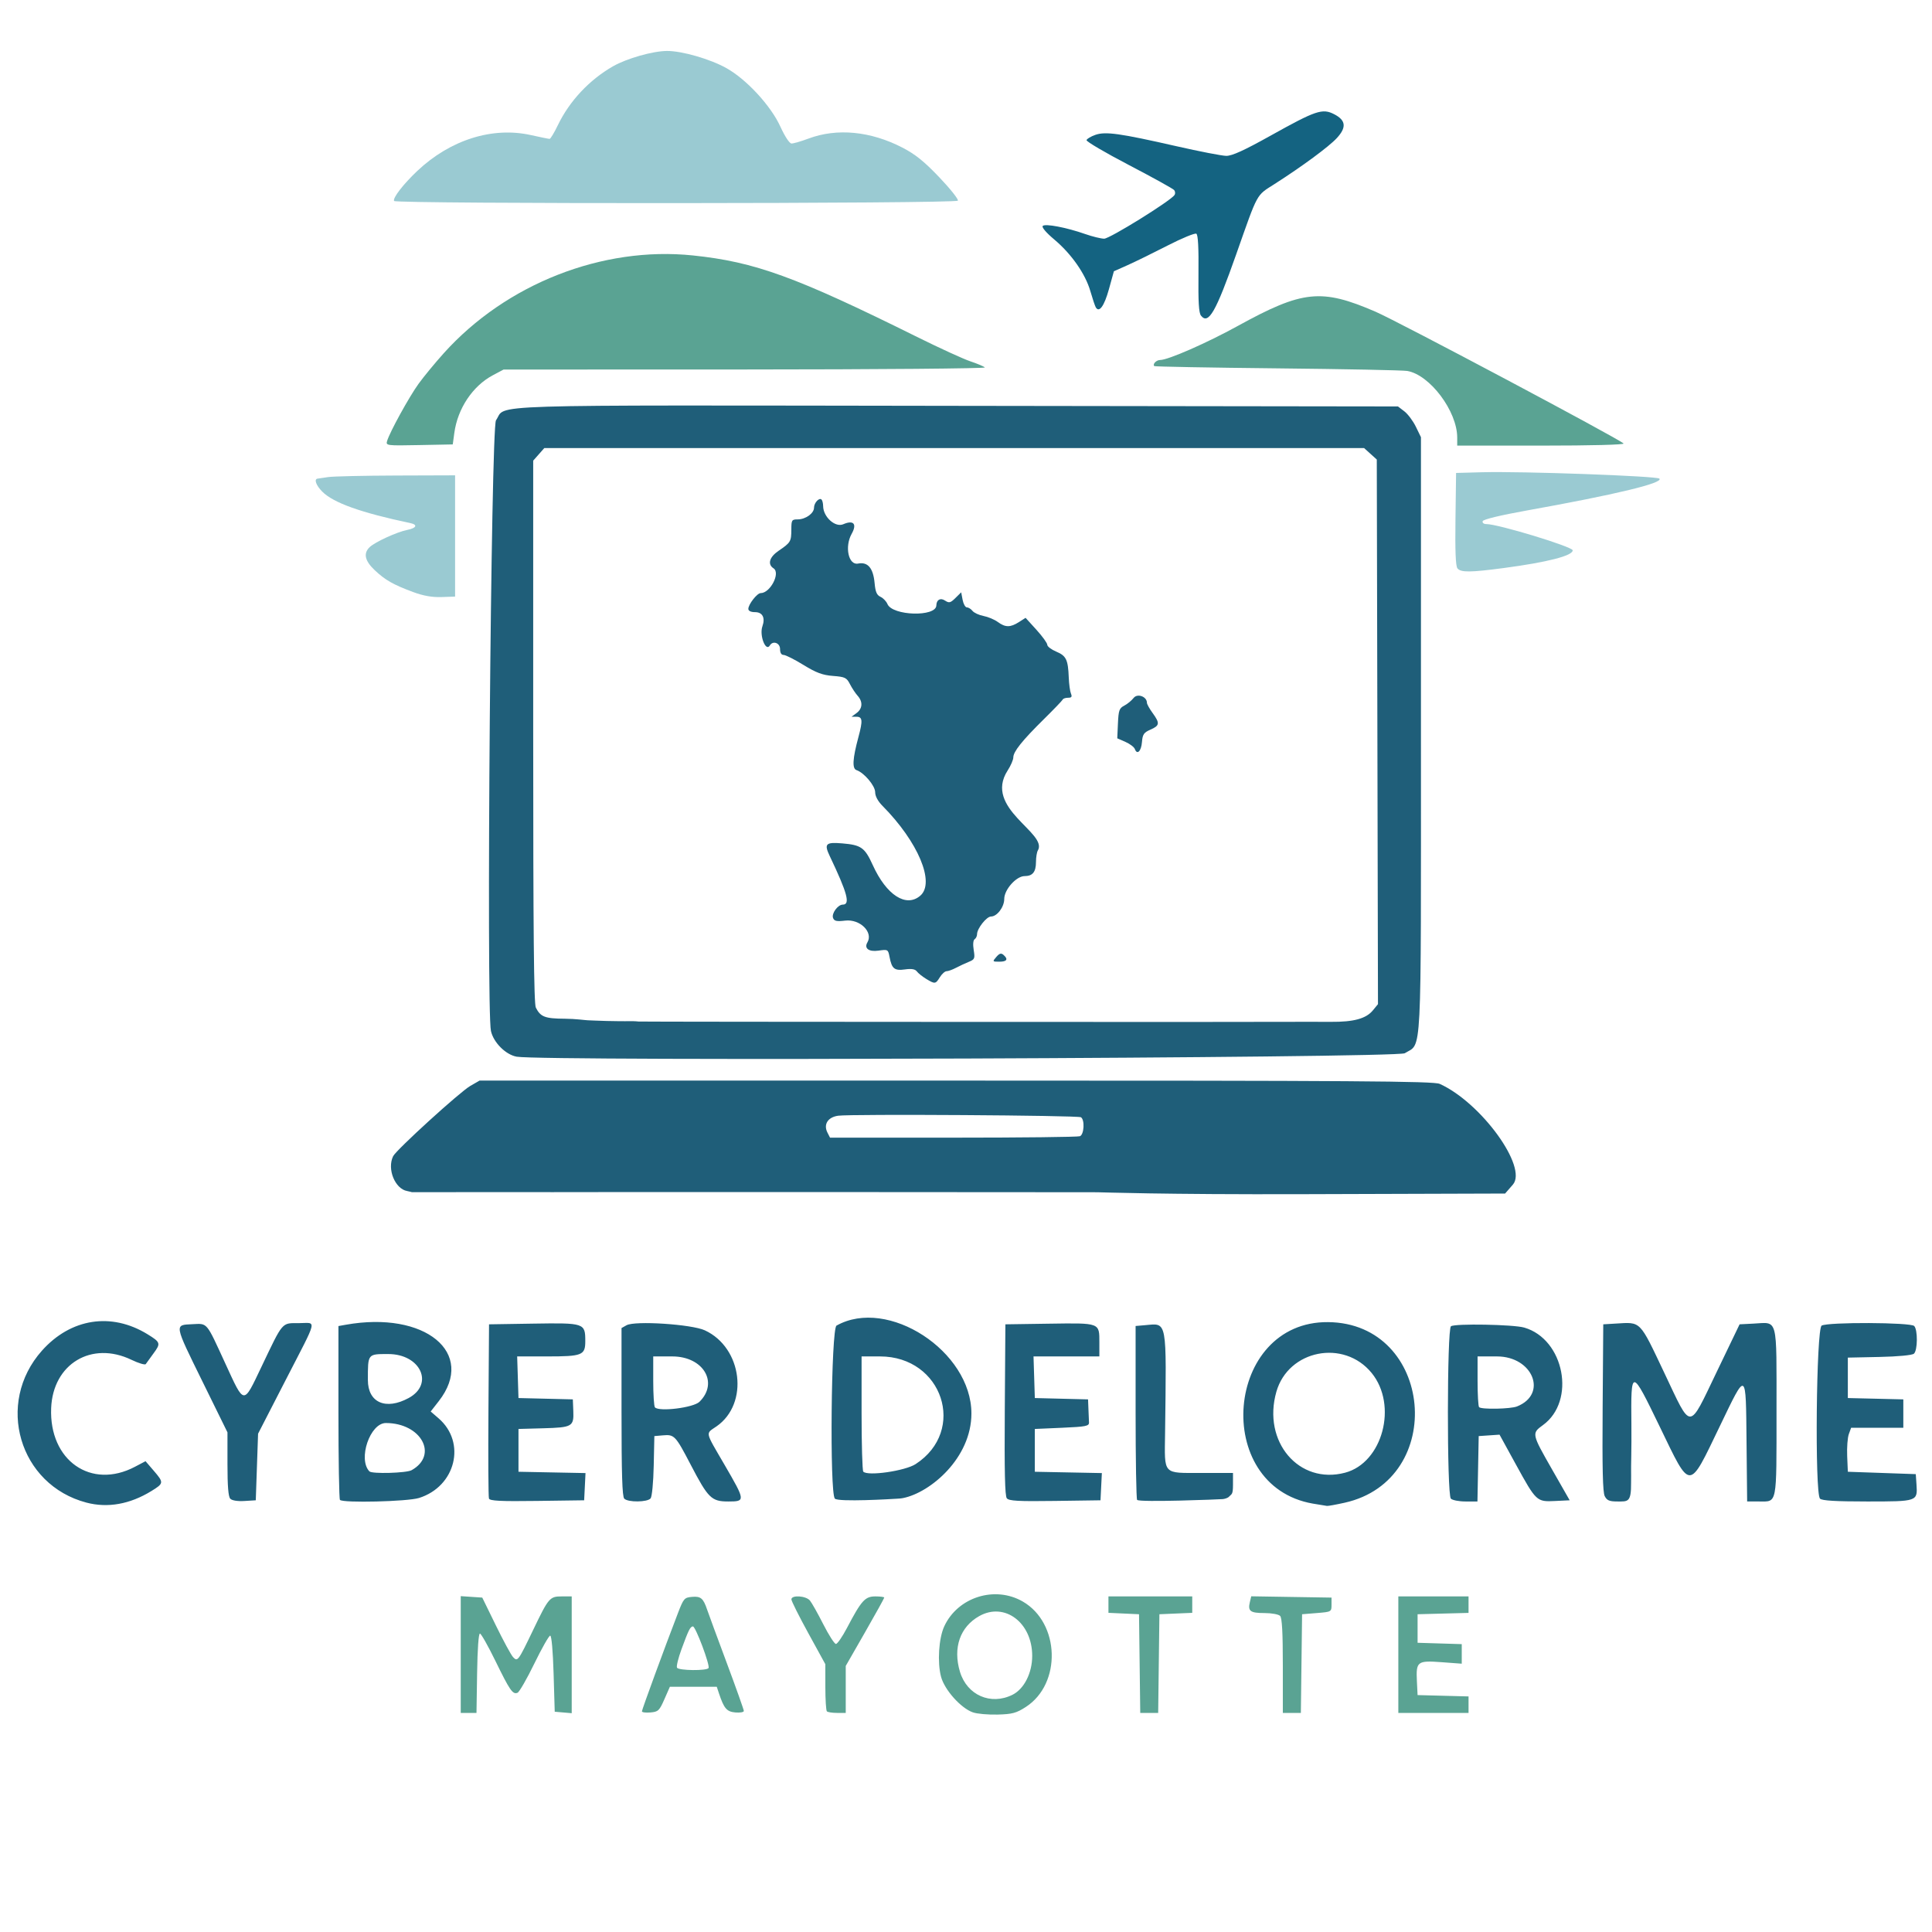 <?xml version="1.0" encoding="UTF-8" standalone="no"?>
<!-- Created with Inkscape (http://www.inkscape.org/) -->

<svg
   version="1.1"
   id="svg1"
   width="1024"
   height="1024"
   viewBox="0 0 1024 1024"
   sodipodi:docname="logo_cyber_delorme.svg"
   inkscape:version="1.4.2 (f4327f4, 2025-05-13)"
   inkscape:export-filename="logo_cyber_delorme_sans_lueur_lisse.pdf"
   inkscape:export-xdpi="96"
   inkscape:export-ydpi="96"
   xmlns:inkscape="http://www.inkscape.org/namespaces/inkscape"
   xmlns:sodipodi="http://sodipodi.sourceforge.net/DTD/sodipodi-0.dtd"
   xmlns="http://www.w3.org/2000/svg"
   xmlns:svg="http://www.w3.org/2000/svg">
  <defs
     id="defs1" />
  <sodipodi:namedview
     id="namedview1"
     pagecolor="#ffffff"
     bordercolor="#999999"
     borderopacity="1"
     inkscape:showpageshadow="2"
     inkscape:pageopacity="0"
     inkscape:pagecheckerboard="0"
     inkscape:deskcolor="#d1d1d1"
     inkscape:zoom="1.4142136"
     inkscape:cx="387.84807"
     inkscape:cy="353.19984"
     inkscape:window-width="2560"
     inkscape:window-height="1369"
     inkscape:window-x="-8"
     inkscape:window-y="-8"
     inkscape:window-maximized="1"
     inkscape:current-layer="g1" />
  <g
     inkscape:groupmode="layer"
     inkscape:label="Image"
     id="g1"
     transform="matrix(1.007,0,0,0.962,-0.065,-10.51)">
    <path
       style="display:inline;fill:#1f5e79;fill-opacity:1;stroke-width:1.25"
       d="m 45.601,838.811 c -35.493,-9.741 -48.111,-54.765 -23.465,-83.724 15.175,-17.83 36.562,-21.3 55.621,-9.024 6.826,4.397 7.006,5.011 3.098,10.536 -1.859,2.628 -3.688,5.27 -4.065,5.872 -0.377,0.602 -3.764,-0.455 -7.527,-2.349 -21.01,-10.572 -41.337,2.228 -42.275,26.622 -1.11,28.856 21.01,45.05 44.122,32.301 l 5.554,-3.064 4.28,5.206 c 5.432,6.609 5.392,6.992 -1.193,11.234 -11.283,7.268 -22.979,9.457 -34.149,6.391 z m 645.424,0.53 c -53.452,-9.786 -46.157,-100.496 8.041,-99.984 55.429,0.524 62.981,86.87 8.703,99.511 -4.445,1.035 -8.618,1.824 -9.274,1.752 -0.656,-0.072 -4.017,-0.648 -7.47,-1.28 z m 17.004,-17.022 c 19.771,-5.472 27.837,-37.159 13.986,-54.945 -14.621,-18.775 -43.854,-12.742 -50.148,10.351 -7.487,27.465 11.858,51.32 36.162,44.594 z m -586.757,14.343 c -1.034,-1.136 -1.483,-6.916 -1.483,-19.096 V 800.1 L 106.578,771.976 c -14.901,-31.719 -14.779,-31.014 -5.441,-31.469 8.32,-0.405 7.255,-1.721 17.538,21.681 10.115,23.022 9.36,22.947 18.951,1.899 11.561,-25.37 10.581,-24.171 19.739,-24.171 9.486,0 10.321,-3.792 -6.874,31.211 l -14.594,29.71 -0.603,18.342 -0.603,18.342 -5.967,0.385 c -3.611,0.233 -6.553,-0.258 -7.45,-1.245 z m 57.719,0.641 c -0.437,-0.48 -0.795,-22.227 -0.795,-48.326 v -47.453 l 3.874,-0.723 c 41.709,-7.783 68.772,15.487 48.943,42.084 l -4.26,5.714 4.174,3.781 c 14.687,13.306 8.98,37.536 -10.334,43.869 -6.047,1.983 -39.975,2.842 -41.602,1.054 z m 37.725,-16.372 c 14.232,-8.331 5.039,-25.961 -13.548,-25.981 -8.335,-0.01 -14.82,19.885 -8.682,26.632 1.355,1.49 19.479,0.959 22.229,-0.651 z m -1.544,-39.759 c 13.534,-7.692 6.221,-24.224 -10.716,-24.224 -10.96,0 -10.764,-0.26 -10.764,14.3 0,12.448 9.398,16.79 21.479,9.924 z m 42.248,55.387 c -0.321,-0.919 -0.442,-22.892 -0.27,-48.829 l 0.313,-47.159 23.4,-0.389 c 26.822,-0.446 27.259,-0.292 27.259,9.608 0,7.832 -1.519,8.468 -20.232,8.468 H 272.27 l 0.344,11.464 0.344,11.464 14.304,0.366 14.304,0.366 0.247,6.399 c 0.33,8.563 -0.543,9.089 -15.813,9.527 l -13.041,0.374 v 11.791 11.791 l 17.64,0.363 17.64,0.363 -0.357,7.498 -0.357,7.498 -24.762,0.354 c -19.208,0.275 -24.892,-0.02 -25.345,-1.316 z m 71.205,0.045 c -1.058,-1.163 -1.43,-13.586 -1.43,-47.774 v -46.202 l 2.631,-1.548 c 4.411,-2.595 34.328,-0.553 41.259,2.816 19.75,9.599 23.32,40.383 6.132,52.885 -5.895,4.288 -6.294,2.278 4.213,21.214 11.023,19.866 11.053,20.181 1.95,20.181 -8.843,0 -10.566,-1.764 -19.768,-20.238 -8.001,-16.064 -8.612,-16.742 -14.581,-16.202 l -4.553,0.412 -0.336,16.293 c -0.191,9.268 -0.897,17.035 -1.636,18.014 -1.633,2.163 -11.948,2.274 -13.881,0.149 z m 39.598,-53.354 c 10.245,-10.581 1.999,-24.992 -14.3,-24.992 h -10.04 v 13.538 c 0,7.446 0.402,13.984 0.894,14.529 2.287,2.534 20.304,0.171 23.446,-3.075 z m 71.256,53.354 c -2.798,-3.075 -1.966,-93.66 0.875,-95.332 27.005,-15.885 71.001,14.124 71.001,48.429 0,24.564 -21.608,43.563 -35.92,46.583 -1.489,0.314 -2.769,0.321 -3.535,0.38 -2.083,0.159 -30.624,1.916 -32.421,-0.06 z m 42.508,-19.02 c 27.124,-18.432 14.201,-59.326 -18.747,-59.326 h -9.696 v 31.225 c 0,17.174 0.402,31.686 0.894,32.25 2.266,2.598 21.991,-0.373 27.549,-4.149 z m 47.995,18.827 c -0.993,-1.315 -1.287,-14.826 -1.06,-48.829 l 0.313,-47.01 23.09,-0.356 c 26.829,-0.414 26.377,-0.591 26.377,10.343 v 7.7 h -17.33 -17.33 l 0.344,11.464 0.344,11.464 14.006,0.369 14.006,0.369 0.199,5.199 c 0.109,2.859 0.243,6.231 0.298,7.492 0.088,2.028 -1.553,2.368 -14.204,2.948 l -14.304,0.655 v 11.791 11.791 l 17.64,0.363 17.64,0.363 -0.357,7.498 -0.357,7.498 -23.972,0.354 c -19.291,0.285 -24.24,-9.5e-4 -25.345,-1.465 z m 68.587,0.892 c -0.437,-0.48 -0.795,-22.235 -0.795,-48.343 v -47.47 l 5.066,-0.459 c 11.693,-1.061 11.201,-3.865 10.443,59.538 -0.278,23.263 -1.486,21.886 19.205,21.886 h 16.542 v 6.551 c 0,5.611 -0.721,4.935 -2.085,6.515 -0.651,0.754 -2.253,1.236 -3.279,1.346 -1.556,0.167 -43.786,1.877 -45.096,0.437 z m 165.129,-0.699 c -2.106,-2.315 -2.049,-93.473 0.06,-94.973 2.201,-1.566 32.883,-0.984 38.556,0.731 21.131,6.39 27.376,40.434 9.857,53.735 -5.987,4.546 -5.953,4.721 4.779,24.392 l 9.292,17.032 -7.692,0.391 c -9.711,0.494 -9.895,0.313 -20.718,-20.326 l -8.507,-16.221 -5.483,0.391 -5.483,0.391 -0.332,18.014 -0.332,18.014 h -6.284 c -3.456,0 -6.928,-0.707 -7.714,-1.572 z m 34.847,-50.801 c 16.29,-6.807 8.331,-27.545 -10.571,-27.545 h -10.21 v 13.538 c 0,7.446 0.358,13.931 0.795,14.411 1.223,1.344 16.545,1.034 19.987,-0.404 z m 46.143,49.425 c -1.04,-2.158 -1.334,-15.229 -1.095,-48.803 l 0.325,-45.855 6.556,-0.41 c 13.484,-0.842 12.339,-2.061 25.645,27.305 14.491,31.984 12.481,32.034 27.517,-0.693 l 12.039,-26.203 7.304,-0.389 c 13.081,-0.697 12.125,-4.53 12.125,48.648 0,51.9 0.474,49.346 -9.158,49.346 h -6.297 l -0.318,-32.755 c -0.388,-39.867 0.123,-39.546 -14.026,-8.806 -16.617,36.101 -15.148,36.084 -31.653,0.366 -15.017,-32.499 -15.214,-32.513 -14.921,-1.054 0.123,13.152 -0.25,24.028 -0.161,25.294 0.067,0.948 -0.028,4.155 -0.009,6.677 0.086,10.938 -1.687,10.278 -7.291,10.278 -4.138,0 -5.444,-0.585 -6.583,-2.948 z m 113.302,1.376 c -2.798,-3.075 -1.966,-93.66 0.875,-95.332 3.395,-1.997 46.873,-1.805 48.711,0.216 1.936,2.128 1.832,13.462 -0.14,15.261 -0.923,0.842 -8.418,1.583 -18.178,1.798 l -16.608,0.366 v 11.136 11.136 l 14.602,0.368 14.602,0.368 v 7.82 7.82 H 988.116 974.379 l -1.212,3.504 c -0.667,1.927 -1.056,7.381 -0.864,12.119 l 0.348,8.614 17.88,0.655 17.88,0.655 0.371,5.665 c 0.614,9.382 0.561,9.402 -25.906,9.402 -16.654,0 -23.87,-0.456 -24.886,-1.572 z M 216.886,667.77 c 0,0 -1.533,-0.458 -2.567,-0.649 -6.269,-1.158 -10.66,-12.034 -7.336,-19.18 1.612,-3.467 35.105,-35.404 40.596,-38.71 l 4.895,-2.948 h 250.762 c 210.813,0 251.373,0.289 254.598,1.812 21.778,10.287 46.492,45.934 38.495,55.526 l -4.08,4.894 -106.331,0.348 c -73.872,0.242 -106.369,-1.06 -107.86,-1.046 -1.382,0.013 -1.28,0.004 -2.301,-0.021 -3.046,-0.075 -281.26,-0.163 -283.95,-0.051 -1.319,0.055 -1,0.017 -2.097,0 -3.689,-0.056 -72.825,0.025 -72.825,0.025 z m 351.586,-30.839 c 2.207,-0.931 2.625,-9.029 0.54,-10.445 -1.556,-1.057 -120.931,-1.848 -127.788,-0.847 -5.433,0.793 -7.846,4.772 -5.64,9.302 l 1.357,2.786 h 64.823 c 35.653,0 65.672,-0.358 66.709,-0.795 z M 272.008,593.117 c -5.768,-1.087 -12.199,-7.812 -13.537,-14.155 -2.521,-11.951 0.008,-332.508 2.653,-336.473 6.017,-9.015 -14.939,-8.327 242.693,-7.96 l 232.05,0.331 3.365,2.697 c 1.851,1.483 4.572,5.293 6.047,8.466 l 2.682,5.769 v 163.541 c 0,183.361 0.655,169.848 -8.528,175.883 -4.028,2.647 -453.768,4.475 -467.426,1.901 z m 57.272,-19.552 c 3.216,-0.077 5.14,-0.027 6.854,0.178 1.51,0.181 347.622,0.331 352.825,0.153 0.983,-0.034 6.213,-0.023 11.622,0.023 11.971,0.103 18.499,-1.764 22.066,-6.309 l 2.697,-3.436 -0.313,-150.032 -0.313,-150.032 -3.344,-3.162 -3.344,-3.162 H 502.291 286.553 l -2.923,3.467 -2.923,3.467 v 149.25 c 0,110.957 0.356,149.984 1.387,152.112 2.483,5.123 4.805,6.051 15.301,6.115 5.572,0.034 10.842,0.828 12.025,0.858 1.766,0.044 5.179,0.273 9.868,0.381 4.694,0.108 9.172,0.148 9.992,0.129 z m 158.25,-23.325 c -1.958,-1.242 -4.156,-3.084 -4.884,-4.095 -0.925,-1.283 -2.802,-1.619 -6.227,-1.114 -5.572,0.821 -6.967,-0.347 -8.145,-6.824 -0.763,-4.195 -0.885,-4.269 -5.854,-3.52 -5.058,0.762 -7.655,-1.264 -5.815,-4.536 3.189,-5.671 -3.918,-12.972 -11.689,-12.01 -4.539,0.562 -5.781,0.274 -6.395,-1.484 -0.856,-2.453 2.545,-7.325 5.113,-7.325 4.078,0 2.489,-6.223 -6.817,-26.69 -3.11,-6.841 -2.197,-7.824 6.548,-7.053 9.982,0.881 11.864,2.282 16.068,11.964 7.198,16.576 17.553,23.561 25.006,16.866 7.93,-7.123 -1.135,-29.698 -19.87,-49.483 -2.444,-2.581 -3.874,-5.362 -3.874,-7.535 0,-3.558 -5.811,-10.757 -9.835,-12.184 -2.349,-0.833 -2.044,-6.273 1.019,-18.16 2.354,-9.138 2.171,-11.226 -0.985,-11.226 h -2.649 l 2.649,-2.039 c 3.183,-2.45 3.407,-6.254 0.563,-9.547 -1.147,-1.328 -2.96,-4.2 -4.028,-6.382 -1.759,-3.592 -2.604,-4.02 -8.94,-4.531 -5.505,-0.444 -8.821,-1.737 -15.549,-6.064 -4.704,-3.025 -9.397,-5.5 -10.43,-5.5 -1.209,0 -1.878,-1.168 -1.878,-3.275 0,-3.376 -3.79,-4.764 -5.364,-1.965 -2.133,3.794 -5.609,-5.519 -3.926,-10.52 1.601,-4.756 0.071,-7.822 -3.903,-7.822 -2.159,0 -3.496,-0.684 -3.496,-1.789 0,-2.498 4.619,-8.693 6.482,-8.693 5.048,0 10.55,-11.094 6.774,-13.659 -3.278,-2.227 -2.191,-6.199 2.637,-9.637 6.396,-4.555 6.715,-5.111 6.737,-11.75 0.017,-5.209 0.232,-5.568 3.329,-5.568 4.167,0 8.609,-3.336 8.609,-6.465 0,-2.675 2.775,-5.77 3.984,-4.442 0.431,0.474 0.799,2.09 0.816,3.592 0.07,5.992 6.36,11.909 10.605,9.977 5.416,-2.466 7.336,-0.166 4.41,5.279 -3.799,7.069 -1.677,17.436 3.356,16.398 5.142,-1.06 7.994,2.462 8.72,10.772 0.425,4.857 1.141,6.599 3.104,7.547 1.404,0.678 3.044,2.462 3.645,3.966 2.613,6.536 25.612,7.226 25.745,0.772 0.064,-3.129 2.124,-4.35 4.539,-2.692 2.181,1.497 2.871,1.321 5.514,-1.408 l 3.021,-3.119 0.755,4.149 c 0.415,2.282 1.427,4.149 2.248,4.149 0.821,0 2.149,0.869 2.951,1.931 0.802,1.062 3.415,2.323 5.808,2.802 2.393,0.479 5.774,1.969 7.514,3.31 3.957,3.05 6.602,3.067 11.092,0.07 l 3.529,-2.355 5.709,6.579 c 3.14,3.619 5.709,7.339 5.709,8.268 0,0.929 2.125,2.624 4.723,3.766 5.242,2.305 6.219,4.422 6.583,14.252 0.134,3.617 0.652,7.609 1.152,8.87 0.697,1.757 0.346,2.293 -1.503,2.293 -1.327,0 -2.593,0.442 -2.814,0.983 -0.221,0.54 -4.685,5.404 -9.92,10.809 -11.478,11.85 -16.1,17.903 -16.1,21.084 0,1.31 -1.341,4.554 -2.98,7.208 -12.928,20.939 21.445,34.467 15.872,44.11 -0.515,0.891 -0.944,3.713 -0.955,6.271 -0.022,5.529 -1.761,7.795 -5.983,7.795 -4.375,0 -10.723,7.453 -10.723,12.589 0,4.442 -3.775,9.683 -6.974,9.683 -2.325,0 -7.33,6.62 -7.33,9.696 0,1.068 -0.574,2.331 -1.276,2.808 -0.782,0.531 -0.974,2.834 -0.495,5.95 0.724,4.708 0.532,5.19 -2.598,6.527 -1.859,0.794 -4.898,2.278 -6.754,3.298 -1.856,1.02 -4.074,1.855 -4.929,1.855 -0.855,0 -2.433,1.474 -3.507,3.275 -2.299,3.856 -2.598,3.895 -7.246,0.948 z m 36.932,-12.079 c 1.643,-1.996 2.535,-2.268 3.761,-1.15 2.629,2.398 1.847,3.765 -2.154,3.765 -3.683,0 -3.716,-0.054 -1.607,-2.616 z M 597.376,423.616 c -0.38,-1.089 -2.618,-2.864 -4.973,-3.945 l -4.282,-1.966 0.356,-8.196 c 0.315,-7.246 0.701,-8.383 3.336,-9.815 1.639,-0.891 3.845,-2.787 4.902,-4.213 1.995,-2.692 7.018,-0.793 7.018,2.653 0,0.728 1.341,3.256 2.98,5.617 3.923,5.653 3.769,6.925 -1.114,9.167 -3.497,1.606 -4.149,2.597 -4.47,6.795 -0.39,5.103 -2.55,7.349 -3.753,3.903 z"
       id="path2"
       sodipodi:nodetypes="sssssssscsssssssssssssscsssssscccsssscsscssssssssssssscssscccccsscccccccsssscssssssscssssscsssssssssssssssssssscccccccssscccccccsssssssscssssssssscsscccccsssssssssssssscssscssssssssssscscccccccccsscccssssscscssscsssssssccsscsssssscsscsssssssscccccccccsssssssssssssssssssssssscsssssssssssssssssssssssssssscsssssscssssssssssssssssssssssssssssssssssssssssscs" />
    <g
       id="g2"
       transform="matrix(1.192,0,0,1.31,-99.534,-131.323)">
      <path
         style="fill:#9acad2"
         d="m 265.973,357.588 c -8.807,-3.112 -12.371,-5.05 -17.032,-9.261 -4.312,-3.896 -5.017,-7.043 -2.156,-9.632 2.391,-2.163 12.083,-6.392 16.588,-7.237 4.084,-0.766 4.768,-2.192 1.378,-2.871 -21.734,-4.355 -33.982,-8.519 -38.891,-13.223 -2.716,-2.602 -3.734,-5.243 -2.109,-5.469 0.412,-0.057 2.55,-0.357 4.75,-0.667 2.2,-0.309 15.7,-0.6 30,-0.646 l 26,-0.083 v 25.5 25.5 l -6,0.197 c -4.13,0.136 -8.035,-0.522 -12.527,-2.109 z m 461.128,-9.967 c -0.794,-0.957 -1.061,-7.308 -0.872,-20.75 L 726.5,307.5 738,307.2 c 17.552,-0.458 77.185,1.586 78.283,2.683 1.853,1.853 -19.338,6.702 -58.708,13.432 -11.499,1.966 -19.085,3.716 -19.333,4.46 -0.234,0.701 0.47,1.225 1.647,1.225 5.21,0 38.111,9.536 38.111,11.046 0,2.274 -11.159,5 -30.458,7.441 -14.793,1.871 -18.976,1.898 -20.441,0.134 z M 257.574,193.119 c -0.729,-1.179 4.047,-7.073 10.248,-12.649 14.559,-13.09 33.171,-18.678 50.178,-15.065 4.125,0.876 7.831,1.593 8.236,1.594 0.405,4.5e-4 2.054,-2.611 3.666,-5.804 5.099,-10.101 13.912,-19.055 24.344,-24.732 6.083,-3.311 17.595,-6.423 23.845,-6.446 6.585,-0.025 19.034,3.4 26.2,7.208 8.877,4.717 19.666,15.857 23.852,24.626 1.949,4.082 4.003,7.06 4.893,7.092 0.844,0.031 4.219,-0.9 7.5,-2.069 12.595,-4.488 27.388,-3.137 41.465,3.786 5.707,2.807 9.608,5.795 16.317,12.5 4.85,4.846 8.536,9.268 8.191,9.825 -0.795,1.286 -248.141,1.418 -248.935,0.133 z"
         id="path9"
         sodipodi:nodetypes="ssssssssscccssssscsssssssssssssssssssssss" />
      <path
         style="fill:#5aa393"
         d="m 513.134,828.769 c -5.3,-1.771 -12.515,-9.46 -14.056,-14.98 -1.682,-6.021 -1.012,-16.158 1.397,-21.155 5.943,-12.329 22.395,-17.281 34.735,-10.456 16.378,9.059 17.15,34.522 1.343,44.295 -4.195,2.594 -5.978,3.055 -12.474,3.223 -4.168,0.108 -9.093,-0.309 -10.945,-0.928 z m 17.499,-7.399 c 5.124,-2.431 8.7,-9.161 8.7,-16.37 0,-13.973 -12.154,-22.696 -23.333,-16.746 -8.529,4.539 -11.751,13.349 -8.572,23.434 3.109,9.862 13.6,14.239 23.205,9.682 z M 287,804.445 v -24.555 l 4.75,0.305 4.75,0.305 6.026,11.74 c 3.314,6.457 6.728,12.442 7.586,13.3 2.007,2.007 2.221,1.731 8.913,-11.54 6.794,-13.474 7.269,-14 12.63,-14 H 336 v 24.56 24.56 l -3.75,-0.31 -3.75,-0.31 -0.5,-16 c -0.302,-9.667 -0.896,-16 -1.5,-16 -0.55,0 -3.7,5.282 -7,11.739 -3.3,6.456 -6.642,11.985 -7.428,12.287 -2.114,0.811 -3.353,-0.888 -9.767,-13.397 -3.207,-6.255 -6.276,-11.43 -6.818,-11.5 -0.605,-0.079 -1.093,6.346 -1.261,16.622 L 293.952,829 H 290.476 287 Z m 80,23.896 c 0,-0.727 10.006,-26.716 15.917,-41.342 2.486,-6.15 2.819,-6.516 6.19,-6.801 3.861,-0.326 4.99,0.573 6.664,5.301 0.584,1.65 4.474,11.715 8.645,22.368 C 408.588,818.52 412,827.66 412,828.178 c 0,0.518 -1.673,0.803 -3.719,0.632 -3.834,-0.32 -5.037,-1.654 -7.273,-8.06 L 400.05,818 h -10.352 -10.352 l -2.423,5.25 c -2.229,4.831 -2.722,5.275 -6.173,5.56 -2.062,0.171 -3.75,-0.04 -3.75,-0.469 z m 29.418,-18.208 c 0.735,-1.19 -5.773,-17.662 -6.922,-17.518 -1.195,0.149 -1.887,1.473 -5.028,9.625 -1.429,3.707 -2.317,7.195 -1.973,7.75 0.76,1.23 13.173,1.358 13.923,0.143 z m 52.249,18.2 c -0.367,-0.367 -0.671,-4.979 -0.675,-10.25 l -0.009,-9.583 -7.491,-13 c -4.12,-7.15 -7.491,-13.562 -7.491,-14.25 -5.6e-4,-1.93 6.442,-1.537 8.196,0.5 0.829,0.963 3.486,5.462 5.905,9.999 2.419,4.537 4.922,8.249 5.562,8.25 0.64,5.5e-4 2.839,-3.037 4.886,-6.749 6.36,-11.534 7.979,-13.25 12.501,-13.25 2.172,0 3.949,0.223 3.949,0.494 0,0.272 -3.825,6.852 -8.5,14.621 L 457,809.243 V 819.121 829 h -3.833 c -2.108,0 -4.133,-0.3 -4.5,-0.667 z M 586.77,808.25 586.5,787.5 579.75,787.204 573,786.909 V 783.454 780 h 18.5 18.5 v 3.456 3.456 l -7.25,0.294 -7.25,0.294 -0.27,20.75 -0.27,20.75 H 591 587.041 Z M 650,809.2 c 0,-14.067 -0.347,-20.147 -1.2,-21 -0.66,-0.66 -3.783,-1.2 -6.941,-1.2 -6.24,0 -7.375,-0.809 -6.428,-4.58 l 0.619,-2.466 17.725,0.273 L 671.5,780.5 v 3 c 0,2.974 -0.056,3.004 -6.5,3.5 l -6.5,0.5 -0.27,20.75 -0.27,20.75 H 653.98 650 Z m 51,-4.7 V 780 h 15.5 15.5 v 3.467 3.467 L 720.75,787.217 709.5,787.5 v 6 6 l 9.75,0.286 9.75,0.286 v 4.114 4.114 l -8.893,-0.631 c -10.731,-0.762 -11.34,-0.315 -10.91,7.997 L 709.5,821.5 720.75,821.783 732,822.066 V 825.533 829 H 716.5 701 Z M 254.491,294.027 c 1.206,-3.8 9.705,-18.512 13.862,-23.996 2.28,-3.008 7.296,-8.807 11.146,-12.886 27.536,-29.176 70.076,-45.083 109.996,-41.129 27.393,2.713 45.36,8.934 99.004,34.28 9.9,4.678 20.475,9.29 23.5,10.249 3.025,0.959 5.916,2.118 6.425,2.575 0.509,0.457 -47.099,0.845 -105.796,0.862 l -106.721,0.031 -4.751,2.408 c -8.883,4.502 -15.521,13.97 -16.986,24.23 l -0.693,4.85 -14.815,0.277 c -14.486,0.271 -14.801,0.232 -14.171,-1.75 z M 727,292.626 c 0,-11.087 -12.046,-26.389 -22.063,-28.027 -1.89,-0.309 -27.704,-0.8 -57.364,-1.091 -29.66,-0.291 -54.118,-0.719 -54.35,-0.952 -0.826,-0.826 0.922,-2.556 2.586,-2.561 3.542,-0.01 20.529,-7.106 34.327,-14.339 28.622,-15.004 36.857,-15.816 60.759,-5.988 9.997,4.11 107.392,53.392 109.554,55.435 C 801.012,295.633 786.198,296 764.2,296 H 727 Z"
         id="path6"
         sodipodi:nodetypes="ssssssssssssccccsssscccccsssssssccccsssssssscccsssssssssccssssssssccccsscccccccccccccccccsssscccsscccccsccccccccccccccssccccccccsssssssscsscsssssssssssscs" />
      <path
         style="fill:#146381"
         d="m 613.858,241.329 c -0.951,-1.146 -1.241,-5.766 -1.109,-17.654 0.122,-10.916 -0.179,-16.323 -0.933,-16.789 -0.612,-0.378 -6.333,1.864 -12.714,4.981 -6.381,3.118 -14.324,6.825 -17.651,8.239 l -6.049,2.57 -2.194,7.552 c -2.062,7.096 -4.304,10.043 -5.799,7.624 -0.36,-0.583 -1.44,-3.651 -2.399,-6.818 -2.203,-7.277 -8.365,-15.662 -15.996,-21.769 -3.52,-2.816 -5.566,-5.113 -5.032,-5.648 1.071,-1.071 10.494,0.64 18.761,3.407 3.166,1.06 6.929,1.937 8.362,1.951 2.431,0.023 29.443,-15.95 31.088,-18.384 0.381,-0.564 0.302,-1.49 -0.176,-2.058 -0.478,-0.568 -9.455,-5.3 -19.949,-10.515 -10.494,-5.215 -18.931,-9.94 -18.748,-10.5 0.183,-0.56 1.938,-1.553 3.9,-2.208 4.47,-1.49 10.796,-0.648 35.745,4.76 10.194,2.21 20.109,4.041 22.034,4.071 2.536,0.038 7.907,-2.289 19.5,-8.45 20.108,-10.687 22.96,-11.605 28.152,-9.07 5.212,2.545 5.563,5.529 1.182,10.053 -3.485,3.6 -15.279,11.886 -27.518,19.333 -8.19,4.983 -7.153,3.173 -16.886,29.493 -9.01,24.368 -12.282,29.794 -15.573,25.829 z"
         id="path4"
         sodipodi:nodetypes="ssssscssssssssssssssssssss" />
    </g>
  </g>
</svg>
